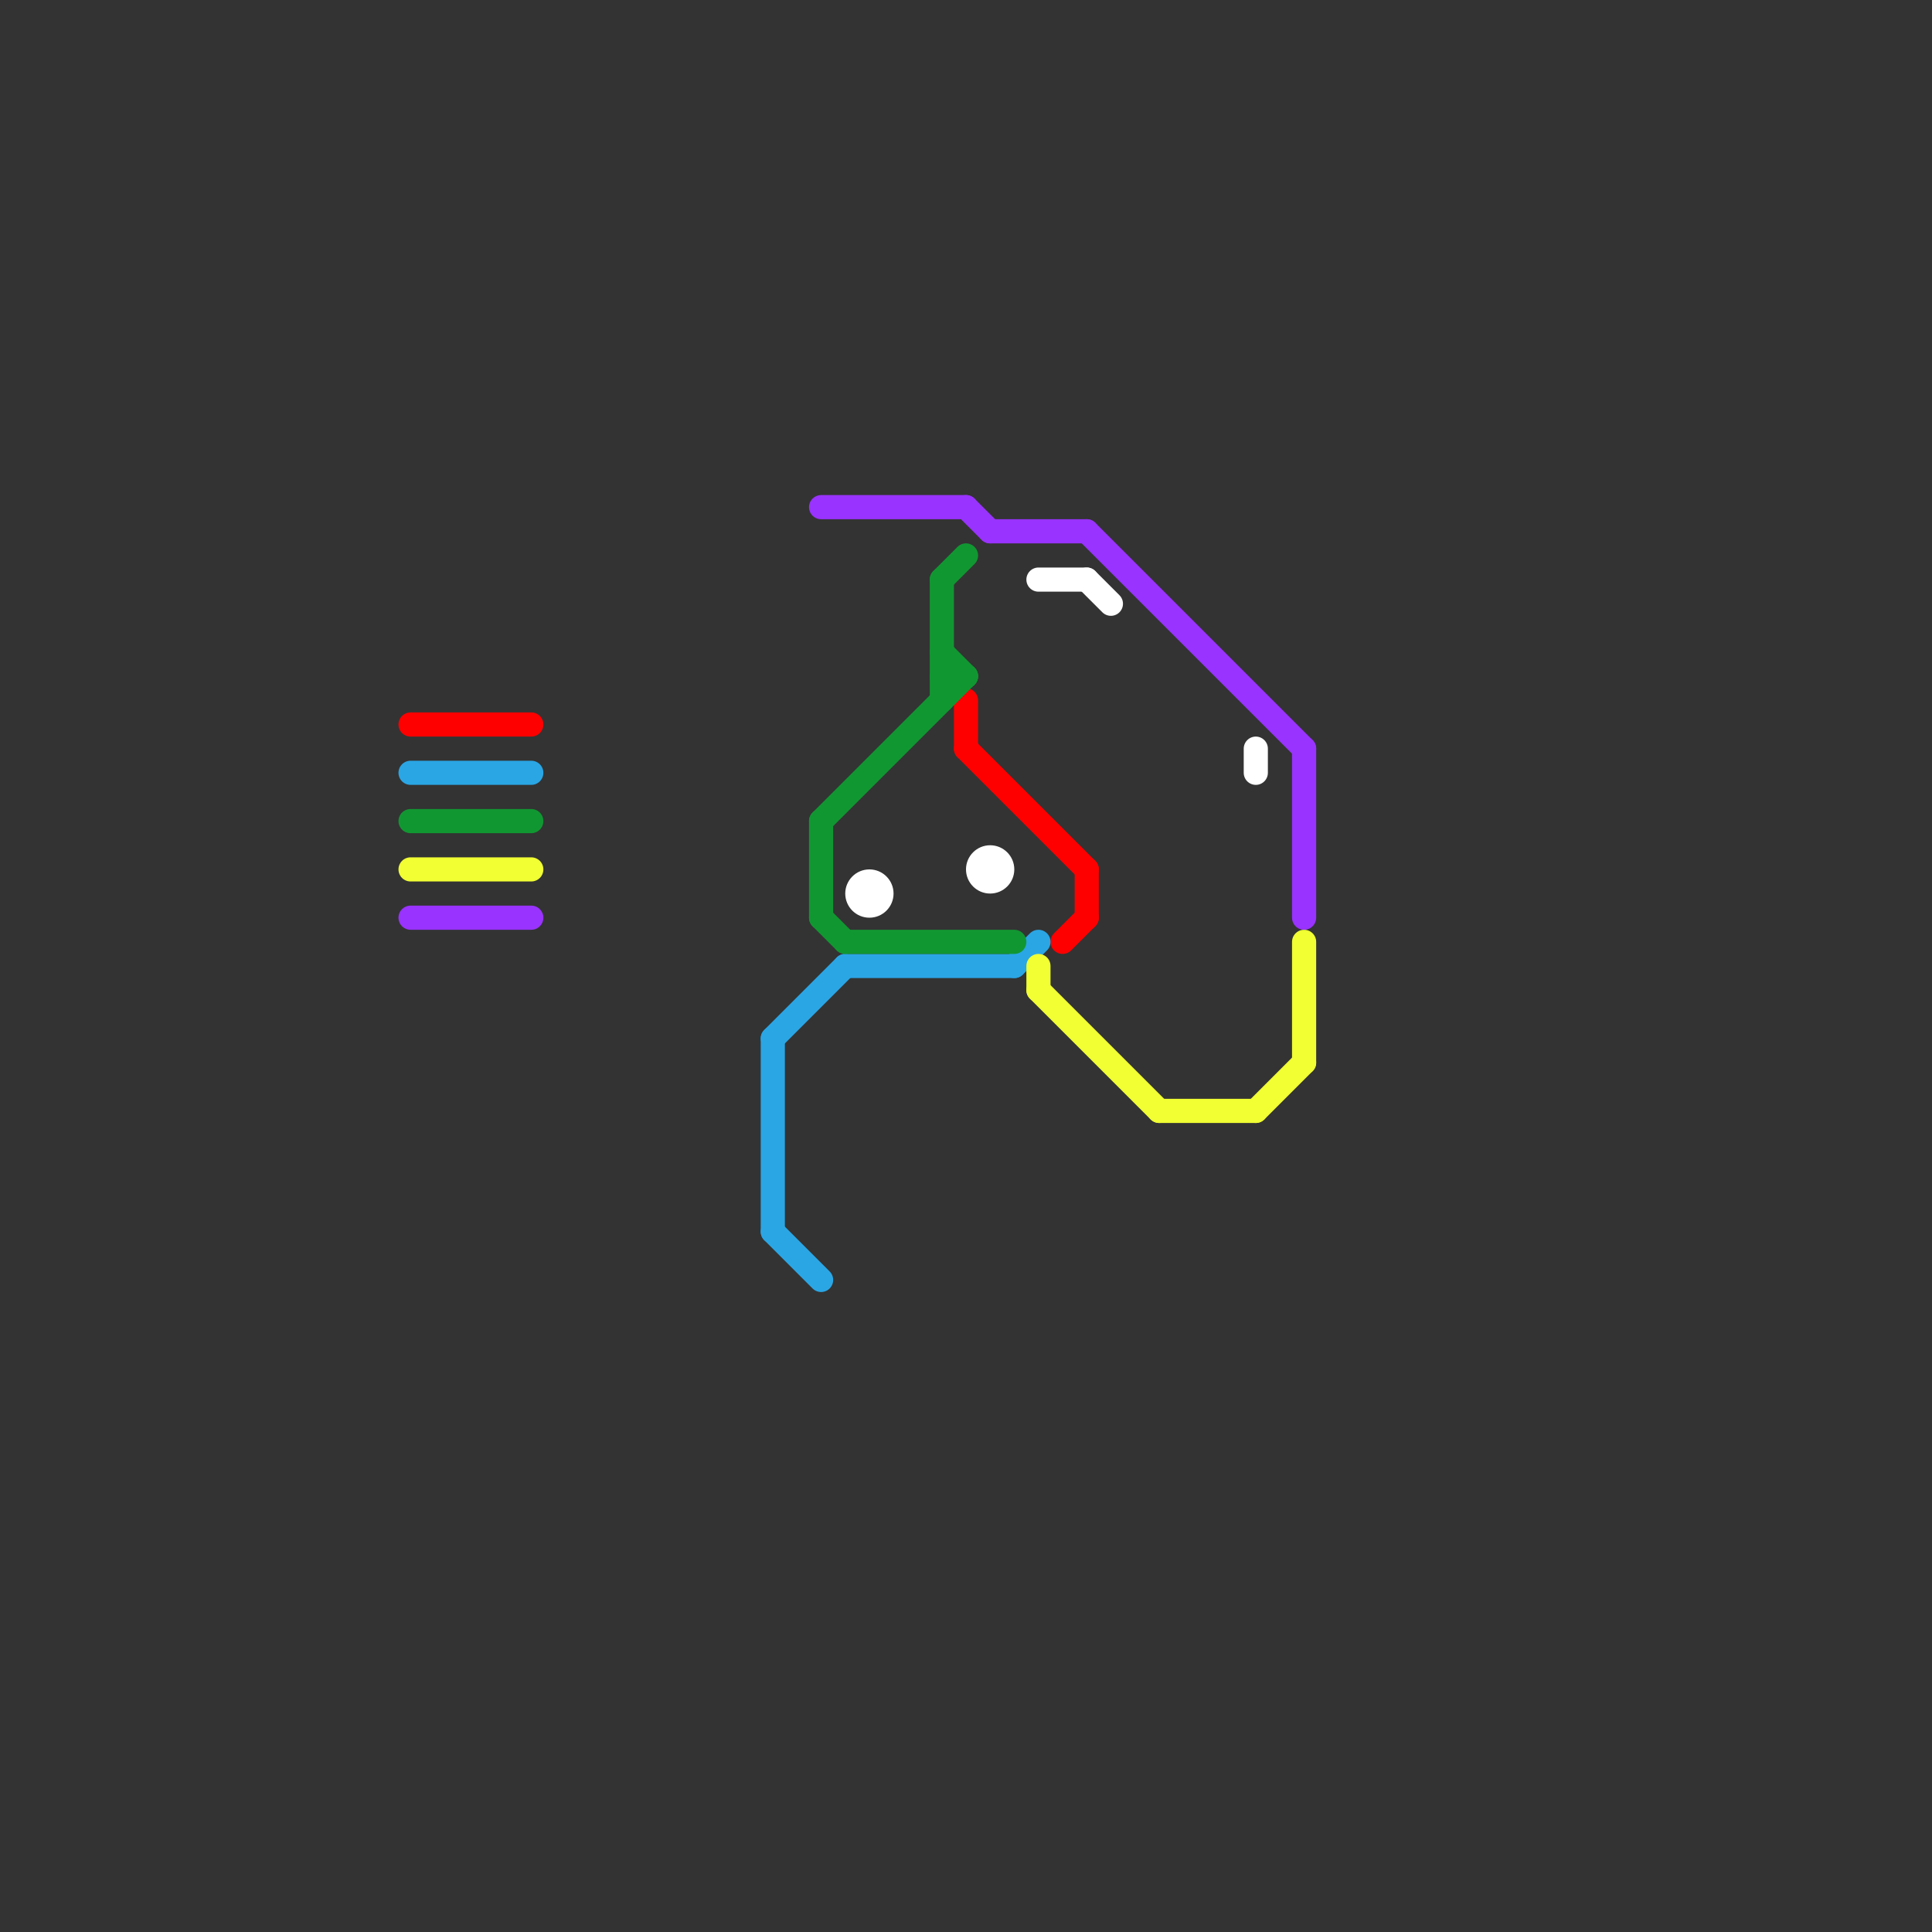 
<svg version="1.1" xmlns="http://www.w3.org/2000/svg" viewBox="0 0 80 80">
<rect x="0" y="0" width="80" height="80" fill="#333333" stroke="none"/>
<style>text { font: 1px Helvetica; font-weight: 600; white-space: pre; dominant-baseline: central; } line { stroke-width: 1; fill: none; stroke-linecap: round; stroke-linejoin: round; } .c0 { stroke: #ff0000 } .c1 { stroke: #2aa6e5 } .c2 { stroke: #119732 } .c3 { stroke: #f1ff33 } .c4 { stroke: #9933ff } .c5 { stroke: #ffffff }</style><defs><g id="wm-xf"><circle r="1.2" fill="#000"/><circle r="0.9" fill="#fff"/><circle r="0.6" fill="#000"/><circle r="0.3" fill="#fff"/></g><g id="wm"><circle r="0.6" fill="#000"/><circle r="0.3" fill="#fff"/></g></defs><line class="c0" x1="45" y1="36" x2="45" y2="38"/><line class="c0" x1="40" y1="29" x2="40" y2="31"/><line class="c0" x1="17" y1="30" x2="22" y2="30"/><line class="c0" x1="44" y1="39" x2="45" y2="38"/><line class="c0" x1="40" y1="31" x2="45" y2="36"/><line class="c1" x1="42" y1="40" x2="43" y2="39"/><line class="c1" x1="32" y1="43" x2="35" y2="40"/><line class="c1" x1="17" y1="32" x2="22" y2="32"/><line class="c1" x1="35" y1="40" x2="42" y2="40"/><line class="c1" x1="32" y1="43" x2="32" y2="51"/><line class="c1" x1="32" y1="51" x2="34" y2="53"/><line class="c2" x1="34" y1="34" x2="34" y2="38"/><line class="c2" x1="34" y1="38" x2="35" y2="39"/><line class="c2" x1="17" y1="34" x2="22" y2="34"/><line class="c2" x1="39" y1="28" x2="40" y2="28"/><line class="c2" x1="34" y1="34" x2="40" y2="28"/><line class="c2" x1="39" y1="24" x2="40" y2="23"/><line class="c2" x1="39" y1="27" x2="40" y2="28"/><line class="c2" x1="35" y1="39" x2="42" y2="39"/><line class="c2" x1="39" y1="24" x2="39" y2="29"/><line class="c3" x1="43" y1="40" x2="43" y2="41"/><line class="c3" x1="54" y1="39" x2="54" y2="44"/><line class="c3" x1="17" y1="36" x2="22" y2="36"/><line class="c3" x1="48" y1="46" x2="52" y2="46"/><line class="c3" x1="52" y1="46" x2="54" y2="44"/><line class="c3" x1="43" y1="41" x2="48" y2="46"/><line class="c4" x1="34" y1="21" x2="40" y2="21"/><line class="c4" x1="17" y1="38" x2="22" y2="38"/><line class="c4" x1="45" y1="22" x2="54" y2="31"/><line class="c4" x1="54" y1="31" x2="54" y2="38"/><line class="c4" x1="40" y1="21" x2="41" y2="22"/><line class="c4" x1="41" y1="22" x2="45" y2="22"/><line class="c5" x1="52" y1="31" x2="52" y2="32"/><line class="c5" x1="45" y1="24" x2="46" y2="25"/><line class="c5" x1="43" y1="24" x2="45" y2="24"/><circle cx="41" cy="36" r="1" fill="#ffffff" /><circle cx="36" cy="37" r="1" fill="#ffffff" />
</svg>
